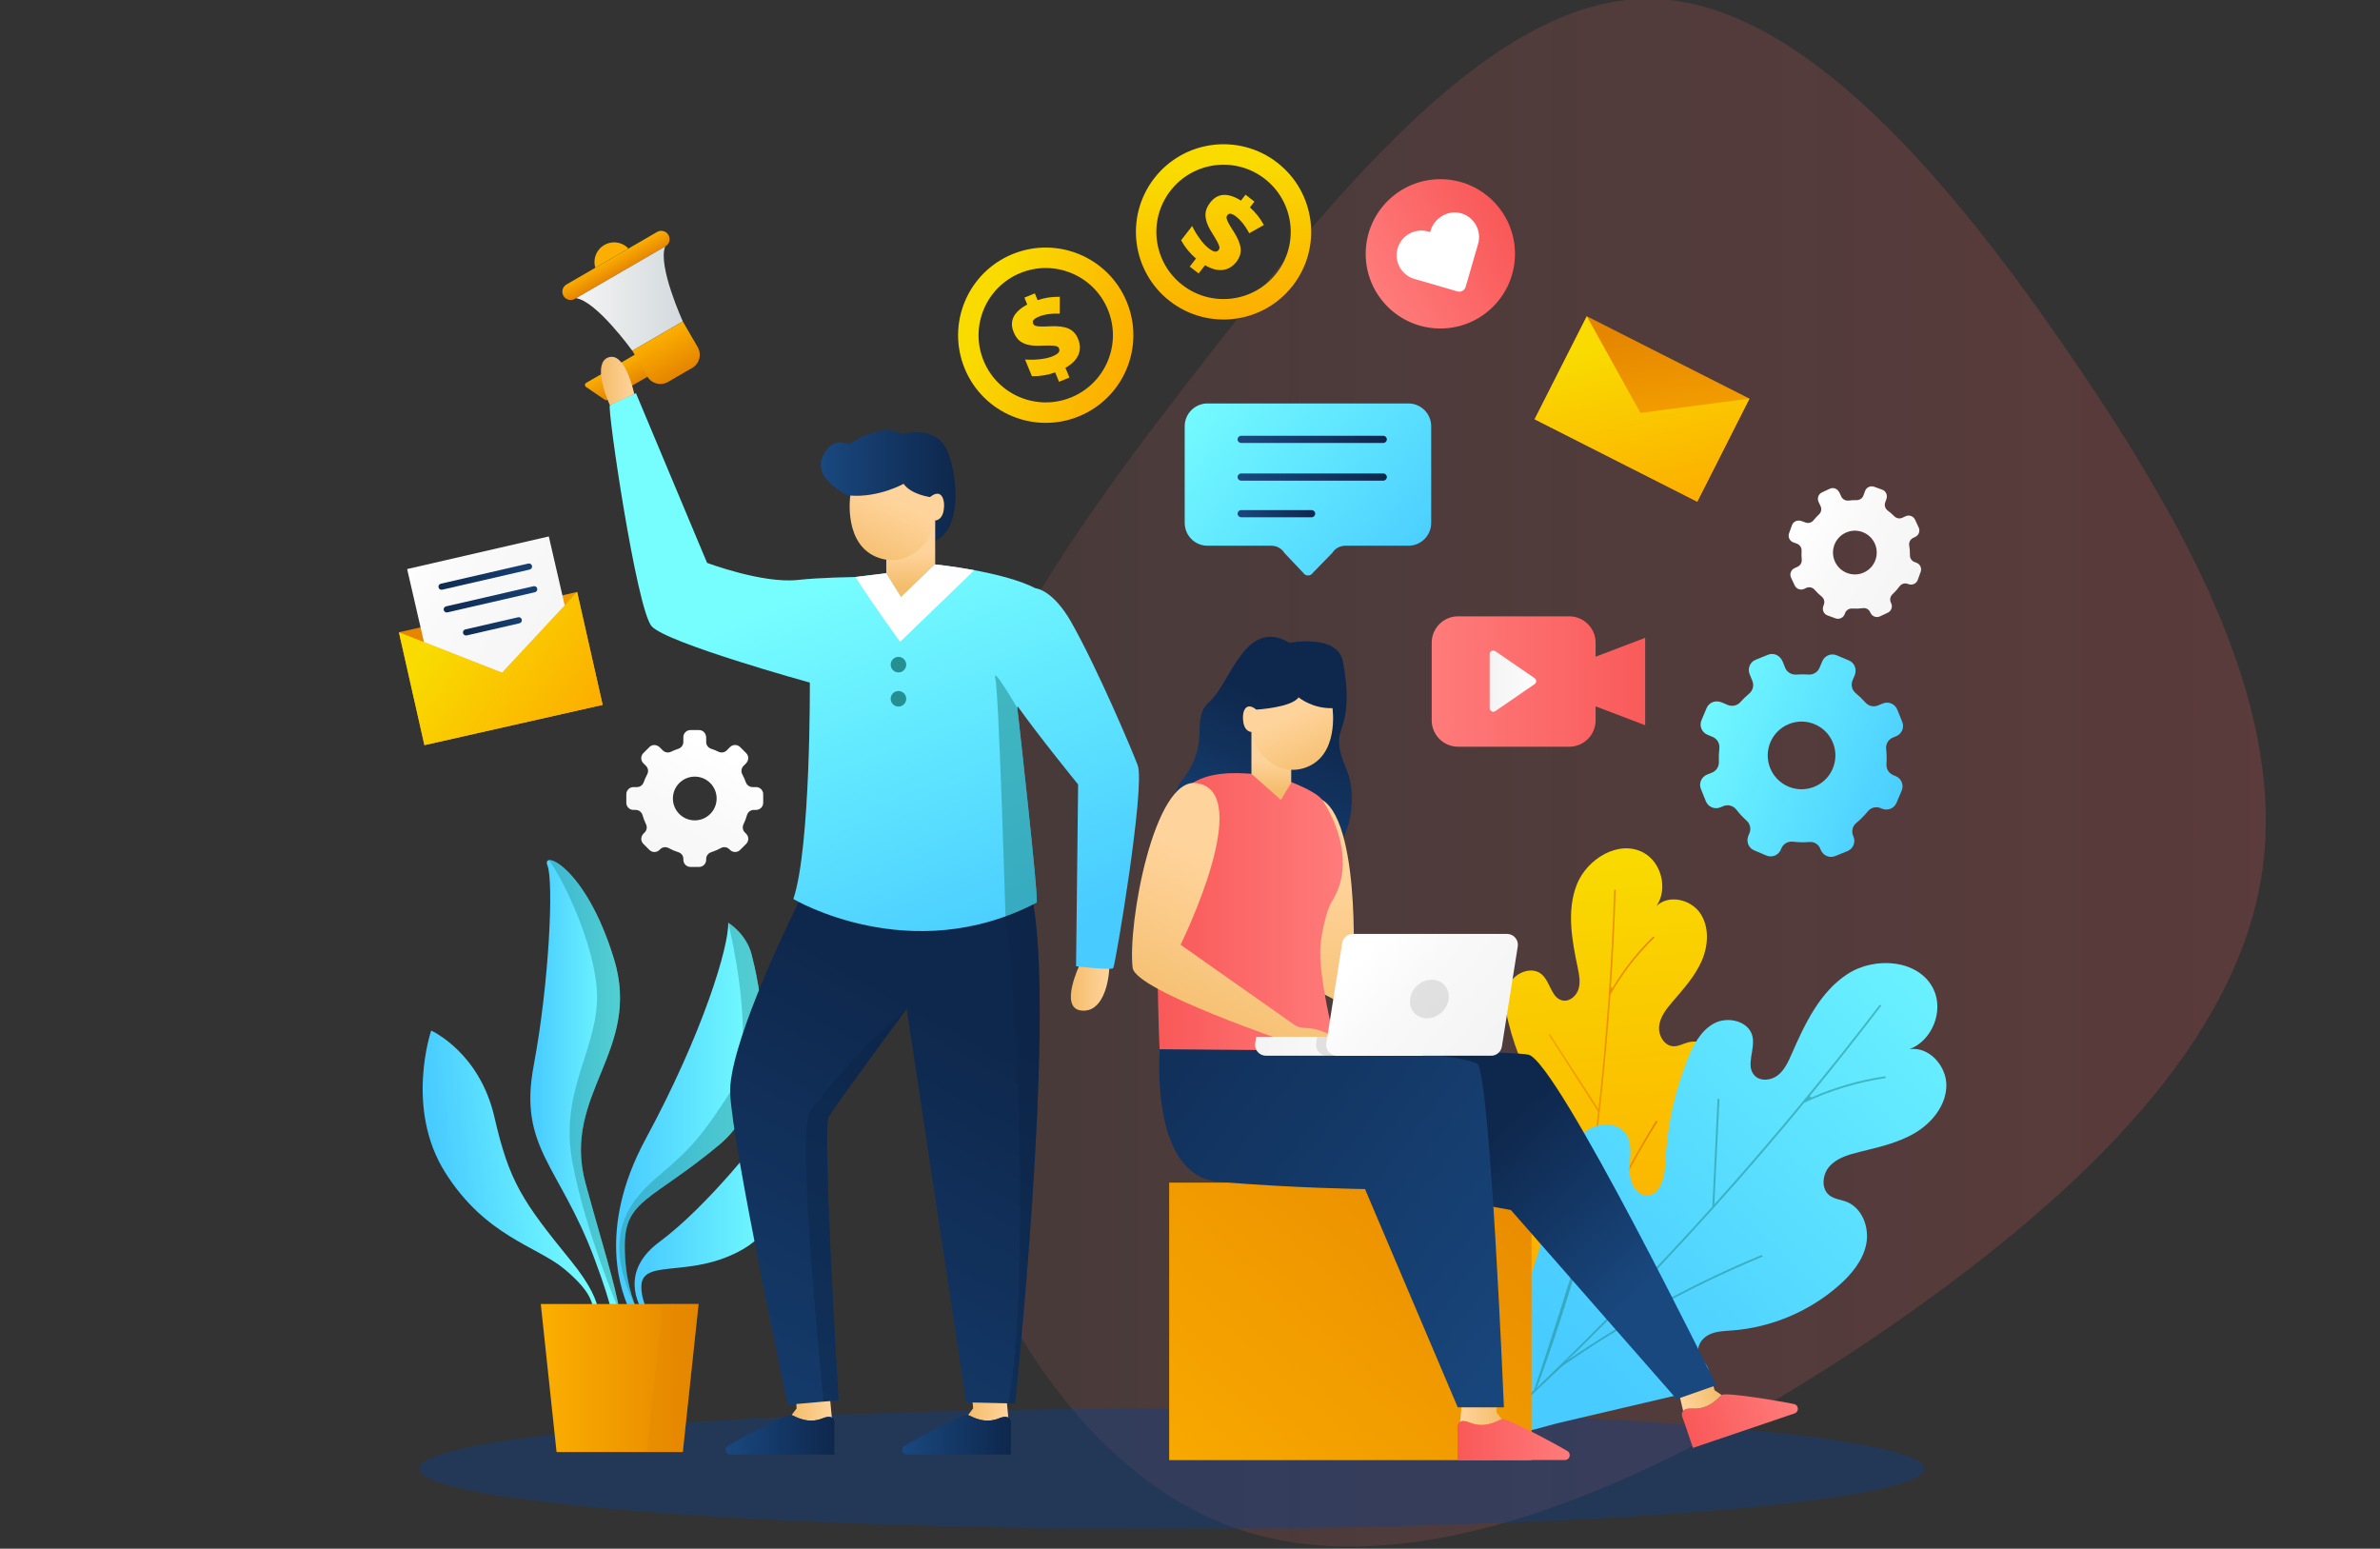<svg xmlns="http://www.w3.org/2000/svg" xmlns:xlink="http://www.w3.org/1999/xlink" id="Layer_1" x="0px" y="0px" width="1125px" height="732px" viewBox="0 0 1125 732" xml:space="preserve"><rect x="0" y="0" width="1125" height="732" fill="#333333" stroke="none"/><g transform="translate(300,300)" opacity="0.2">	<linearGradient id="SVGID_1_" gradientUnits="userSpaceOnUse" x1="134.422" y1="65.215" x2="771.019" y2="65.215">		<stop offset="0" style="stop-color:#FF7B7B;stop-opacity:0.5"></stop>		<stop offset="1" style="stop-color:#F95858"></stop>	</linearGradient>	<path fill="url(#SVGID_1_)" d="M680.029-130.072c57.651,84.527,101.354,168.031,88.838,244.97  c-12.722,76.938-81.453,147.311-177.062,213.171c-95.608,65.653-218.094,126.59-309.188,93.762  c-90.889-33.032-150.389-159.826-148.133-267.336c2.052-107.302,65.86-195.318,133.565-282.311  c67.705-86.992,139.31-172.752,210.913-172.752C550.568-300.569,622.171-214.809,680.029-130.072z"></path></g><g>	<ellipse opacity="0.35" fill="#074399" cx="553.949" cy="694.197" rx="355.727" ry="28.479"></ellipse>	<g>		<g>			<g>				<linearGradient id="SVGID_2_" gradientUnits="userSpaceOnUse" x1="762.613" y1="602.839" x2="746.044" y2="400.899">					<stop offset="0" style="stop-color:#FCAF00"></stop>					<stop offset="1" style="stop-color:#F9DB00"></stop>				</linearGradient>				<path fill="url(#SVGID_2_)" d="M699.067,549.888c-2.073-6.045-4.169-12.502-2.645-18.707c1.524-6.206,8.267-11.558,14.191-9.167     c4.371,1.764,6.39,6.645,9.039,10.541c2.646,3.896,7.98,7.271,11.803,4.518c4.52-3.253,1.495-10.283-1.548-14.946     c-7.716-11.827-13.434-24.956-16.839-38.664c-1.5-6.032-2.489-12.687,0.297-18.244c2.787-5.558,10.811-8.736,15.468-4.618     c4.039,3.574,4.492,11.207,9.777,12.288c3.362,0.688,6.613-2.211,7.578-5.505c0.964-3.295,0.256-6.816-0.45-10.178     c-2.719-12.932-5.239-26.753-0.416-39.056c4.821-12.306,20.014-21.457,31.597-15.095c8.504,4.67,11.533,17.086,6.135,25.149     c5.657-5.509,16.049-3.172,20.537,3.321c4.487,6.491,3.958,15.416,0.797,22.649s-8.572,13.194-13.707,19.19     c-2.887,3.376-5.83,7.059-6.399,11.465c-0.569,4.405,2.326,9.551,6.767,9.701c2.423,0.085,4.633-1.268,6.98-1.872     c6.574-1.689,13.544,3,16.328,9.189c2.787,6.191,2.223,13.379,0.677,19.989c-3.581,15.318-12.271,29.401-24.354,39.474     c-2.458,2.045-5.127,4.027-6.595,6.869c-1.468,2.839-1.254,6.869,1.409,8.642c1.788,1.19,4.198,1.09,6.009,2.247     c4.8,3.065,1.354,10.46-2.402,14.739l0,0c-10.941,12.464-21.88,24.925-32.818,37.389c-7.923,9.024-18.864,27.114-26.169,9.246     C718.102,611.062,709.496,579.879,699.067,549.888z"></path>			</g>			<linearGradient id="SVGID_3_" gradientUnits="userSpaceOnUse" x1="713.327" y1="539.994" x2="783.42" y2="539.994">				<stop offset="0" style="stop-color:#FCAF00"></stop>				<stop offset="1" style="stop-color:#E58500"></stop>			</linearGradient>			<path fill="url(#SVGID_3_)" d="M733.436,659.313c1.877-8.606,3.648-17.132,5.27-25.343c0.322-1.628,0.631-3.258,0.941-4.89    l0.416-2.181c0,0-16.358-53.994-26.705-79.997c-0.071-0.181-0.016-0.313,0.165-0.396c0.116-0.056,0.255-0.062,0.361-0.019    c0.091,0.036,0.154,0.108,0.198,0.213c9.914,24.92,18.6,50.756,25.807,76.791l0.59,2.342l0.248-2.375    c6.089-32.246,11.034-65.166,14.693-97.839l0.021-0.181l-0.115-0.141l-23.142-35.947c-0.062-0.098-0.08-0.189-0.052-0.278    c0.031-0.11,0.128-0.211,0.246-0.268c0.124-0.056,0.297-0.08,0.426,0.123l22.76,35.364l0.13-1.201    c3.733-33.916,6.182-68.284,7.276-102.149c0.007-0.213,0.138-0.317,0.244-0.365c0.14-0.066,0.315-0.064,0.415,0.001    c0.026,0.018,0.095,0.063,0.089,0.228c-0.491,15.245-1.253,30.675-2.264,45.859l0.796,0.247    c5.275-8.847,11.668-16.938,19.007-24.047c0.038-0.038,0.079-0.066,0.119-0.084c0.191-0.089,0.421,0.022,0.529,0.179    c0.113,0.168,0.037,0.28-0.049,0.361c-8.153,7.902-15.085,16.911-20.597,26.78l-0.048,0.084l-0.007,0.097    c-0.237,3.429-0.487,6.86-0.749,10.289c-3.185,41.185-8.42,82.88-15.552,123.935l-1.27,5.637l2.094-5.413    c9.83-26.026,22.255-51.175,36.927-74.744c0.048-0.075,0.103-0.127,0.172-0.159c0.187-0.086,0.419-0.005,0.529,0.121    c0.083,0.093,0.083,0.185,0.005,0.311c-16.101,25.866-29.461,53.53-39.701,82.221c-0.019,0.055-6.118,31.404-9.505,46.98    L733.436,659.313z"></path>		</g>		<g>			<g>				<linearGradient id="SVGID_4_" gradientUnits="userSpaceOnUse" x1="734.604" y1="651.276" x2="969.684" y2="399.627">					<stop offset="0.036" style="stop-color:#48CBFF"></stop>					<stop offset="1" style="stop-color:#76FEFF"></stop>				</linearGradient>				<path fill="url(#SVGID_4_)" d="M738.588,555.096c2.155-7.223,4.572-14.855,10.289-19.766c5.715-4.908,15.854-5.423,19.903,0.936     c2.983,4.687,1.575,10.753,1.443,16.308c-0.13,5.556,2.673,12.45,8.23,12.43c6.567-0.022,8.483-8.842,8.761-15.403     c0.705-16.641,4.22-33.156,10.348-48.645c2.697-6.817,6.31-13.881,12.793-17.302c6.485-3.423,16.366-0.972,18.009,6.172     c1.425,6.199-3.372,13.833,0.958,18.493c2.755,2.965,7.862,2.412,11.046-0.087c3.185-2.498,4.918-6.366,6.543-10.074     c6.259-14.274,13.316-29.262,26.378-37.763c13.063-8.504,33.913-6.867,40.669,7.179c4.956,10.312-0.647,24.3-11.355,28.337     c9.202-1.405,17.573,7.958,17.427,17.267c-0.144,9.306-6.769,17.506-14.761,22.279s-17.273,6.784-26.31,9.021     c-5.085,1.257-10.433,2.775-14.002,6.611c-3.566,3.836-4.313,10.761-0.157,13.949c2.265,1.74,5.316,1.959,7.982,2.99     c7.469,2.885,10.941,12.162,9.367,20.013c-1.569,7.849-7.037,14.356-13.053,19.643c-13.939,12.244-31.929,19.8-50.432,21.178     c-3.761,0.281-7.681,0.351-11.037,2.071c-3.355,1.72-5.911,5.733-4.572,9.258c0.901,2.369,3.28,3.926,4.228,6.275     c2.503,6.232-5.875,10.967-12.413,12.498l0,0c-19.043,4.458-38.083,8.918-57.123,13.375     c-13.788,3.23-36.688,13.086-31.449-9.064C714.916,626.842,728.035,591.021,738.588,555.096z"></path>			</g>			<path opacity="0.56" fill="#268F91" d="M696.551,683.654c7.701-6.973,15.245-13.938,22.428-20.705    c1.427-1.341,2.841-2.692,4.257-4.046l1.895-1.809c0,0,21.319-63.024,29.219-95.068c0.054-0.222,0.199-0.311,0.429-0.268    c0.148,0.03,0.289,0.116,0.359,0.23c0.062,0.099,0.075,0.209,0.043,0.342c-7.568,30.709-16.948,61.454-27.882,91.378    l-1.038,2.649l1.865-2.109c27.951-26.767,55.262-54.966,81.177-83.81l0.142-0.156l-0.014-0.212l2.439-50.359    c0.009-0.138,0.052-0.237,0.14-0.303c0.106-0.086,0.268-0.118,0.42-0.088c0.155,0.029,0.339,0.126,0.325,0.409l-2.408,49.535    l0.954-1.063c26.831-29.983,52.74-61.283,77.009-93.027c0.153-0.201,0.35-0.213,0.485-0.186c0.181,0.035,0.348,0.156,0.395,0.289    c0.015,0.031,0.051,0.121-0.068,0.276c-10.925,14.292-22.233,28.575-33.611,42.451l0.594,0.784    c11.127-4.874,22.809-8.253,34.723-10.044c0.063-0.011,0.122-0.011,0.175,0.002c0.241,0.045,0.389,0.311,0.384,0.532    c-0.008,0.24-0.161,0.295-0.294,0.315c-13.242,1.991-26.071,5.884-38.125,11.577l-0.103,0.045l-0.073,0.09    c-2.579,3.127-5.169,6.249-7.772,9.358c-31.291,37.335-64.897,73.756-99.888,108.259l-5.082,4.539l5.72-3.758    c27.274-18.235,56.437-33.849,86.677-46.405c0.096-0.041,0.185-0.051,0.271-0.035c0.238,0.046,0.407,0.283,0.428,0.48    c0.014,0.145-0.048,0.233-0.21,0.3c-33.185,13.782-64.967,31.169-94.464,51.678c-0.055,0.039-27.399,25.941-41.328,38.563    L696.551,683.654z"></path>		</g>	</g>	<g>					<linearGradient id="SVGID_5_" gradientUnits="userSpaceOnUse" x1="763.914" y1="227.2" x2="722.165" y2="166.684" gradientTransform="matrix(0.892 0.452 -0.452 0.892 202.096 -319.662)">			<stop offset="0" style="stop-color:#FCAF00"></stop>			<stop offset="1" style="stop-color:#E58500"></stop>		</linearGradient>		<polygon fill="url(#SVGID_5_)" points="802.274,237.109 725.394,198.164 750.06,149.473 826.938,188.417   "></polygon>					<linearGradient id="SVGID_6_" gradientUnits="userSpaceOnUse" x1="774.754" y1="233.061" x2="721.897" y2="173.311" gradientTransform="matrix(0.892 0.452 -0.452 0.892 202.096 -319.662)">			<stop offset="0" style="stop-color:#FCAF00"></stop>			<stop offset="1" style="stop-color:#F9DB00"></stop>		</linearGradient>		<polygon fill="url(#SVGID_6_)" points="750.06,149.473 775.428,195.172 826.938,188.417 802.274,237.109 725.394,198.164   "></polygon>	</g>	<g>		<g>			<linearGradient id="SVGID_7_" gradientUnits="userSpaceOnUse" x1="250.682" y1="513.25" x2="293.385" y2="513.25">				<stop offset="0.036" style="stop-color:#48CBFF"></stop>				<stop offset="1" style="stop-color:#76FEFF"></stop>			</linearGradient>			<path fill="url(#SVGID_7_)" d="M289.107,619.979h3.724c-1.85-12.399-8.236-32.004-16.055-60.667    c-11.496-42.156,26.826-62.467,13.415-106.155c-13.415-43.689-34.491-51.735-31.426-44.07c3.066,7.663,0.767,55.95-6.515,94.658    c-7.281,38.706,12.265,47.137,28.742,91.21C285.344,606.592,287.813,614.54,289.107,619.979z"></path>			<linearGradient id="SVGID_8_" gradientUnits="userSpaceOnUse" x1="291.221" y1="528.063" x2="360.429" y2="528.063">				<stop offset="0.036" style="stop-color:#48CBFF"></stop>				<stop offset="1" style="stop-color:#76FEFF"></stop>			</linearGradient>			<path fill="url(#SVGID_8_)" d="M301.538,619.979c-2.199-4.567-6.229-15.106-6.229-31.063c0-21.913,12.703-21.278,44.465-47.641    c31.763-26.362,18.104-79.72,15.563-89.885c-2.542-10.163-11.117-15.244-11.117-15.244    c0.318,11.116-11.752,51.771-39.065,102.269c-23.443,43.341-11.101,73.793-7.128,81.563H301.538z"></path>							<linearGradient id="SVGID_9_" gradientUnits="userSpaceOnUse" x1="192.137" y1="513.611" x2="262.282" y2="513.611" gradientTransform="matrix(0.992 -0.124 0.124 0.992 -49.688 72.523)">				<stop offset="0.036" style="stop-color:#48CBFF"></stop>				<stop offset="1" style="stop-color:#76FEFF"></stop>			</linearGradient>			<path fill="url(#SVGID_9_)" d="M280.413,619.979h2.514c-0.601-4.794-3.604-12.42-13.03-24.01    c-23.162-28.479-29.14-37.361-36.211-68.04c-7.071-30.676-29.865-40.81-29.865-40.81s-12.535,36.661,6.589,67.015    c19.123,30.354,43.354,34.82,56.438,45.755C278.232,609.403,280.326,615.201,280.413,619.979z"></path>			<linearGradient id="SVGID_10_" gradientUnits="userSpaceOnUse" x1="299.959" y1="575.951" x2="368.586" y2="575.951">				<stop offset="0.036" style="stop-color:#48CBFF"></stop>				<stop offset="1" style="stop-color:#76FEFF"></stop>			</linearGradient>			<path fill="url(#SVGID_10_)" d="M362.942,531.922c-1.184,3.551-28.406,38.169-51.188,55.036    c-17.092,12.653-11.661,26.762-7.882,33.021h2.478c-3.07-5.615-3.568-11.22-2.979-13.888    c2.348-10.613,24.328-2.174,47.737-15.583C381.583,573.053,362.942,531.922,362.942,531.922z"></path>		</g>		<path opacity="0.41" fill="#208B8E" d="M290.19,453.157c-10.77-35.076-26.47-47.168-30.658-46.607   c7.681,10.673,23.77,44.763,22.639,67.167c-1.248,24.731-17.736,43.219-11.49,76.191c6.246,32.977,22.149,70.071,22.149,70.071   c-1.85-12.399-8.236-32.004-16.055-60.667C265.28,517.156,303.602,496.846,290.19,453.157z"></path>		<path opacity="0.41" fill="#208B8E" d="M345.434,515.811c-13.487,20.982-18.546,26.854-34.535,40.343   c-15.989,13.49-24.981,29.479-11.741,58.955c0.37,0.824,0.78,1.561,1.218,2.24c-2.215-5.426-5.068-14.999-5.068-28.432   c0-21.913,12.703-21.278,44.465-47.641c31.763-26.362,18.104-79.72,15.563-89.885c-2.542-10.163-11.117-15.244-11.117-15.244   S358.924,494.826,345.434,515.811z"></path>		<linearGradient id="SVGID_11_" gradientUnits="userSpaceOnUse" x1="255.624" y1="651.331" x2="330.205" y2="651.331">			<stop offset="0" style="stop-color:#FCAF00"></stop>			<stop offset="1" style="stop-color:#E58500"></stop>		</linearGradient>		<polygon fill="url(#SVGID_11_)" points="255.624,616.358 263.077,686.304 322.75,686.304 330.205,616.358   "></polygon>		<polygon opacity="0.33" fill="#E58500" points="313.217,616.358 305.763,686.304 322.75,686.304 330.205,616.358   "></polygon>	</g>	<g>					<linearGradient id="SVGID_12_" gradientUnits="userSpaceOnUse" x1="745.858" y1="210.567" x2="816.427" y2="210.567" gradientTransform="matrix(0.876 -0.482 0.482 0.876 -105 312.272)">			<stop offset="0" style="stop-color:#FF7B7B"></stop>			<stop offset="1" style="stop-color:#F95858"></stop>		</linearGradient>		<circle fill="url(#SVGID_12_)" cx="680.836" cy="119.983" r="35.284"></circle>		<path fill="#FFFFFF" d="M690.92,100.899c-6.243-1.934-12.953,2.005-14.771,8.282l-0.151,0.522l-0.901-0.27   c-3.102-0.899-6.256-0.452-8.876,0.991c-2.622,1.443-4.687,3.869-5.585,6.971c-1.794,6.188,1.774,12.669,7.962,14.462l0.903,0.252   l19.399,5.632c1.664,0.483,3.406-0.475,3.888-2.14l5.627-19.409l0.26-0.894c0.898-3.103,0.45-6.257-0.991-8.878   C696.271,103.859,693.922,101.829,690.92,100.899z"></path>	</g>	<g>		<linearGradient id="SVGID_13_" gradientUnits="userSpaceOnUse" x1="679.553" y1="276.04" x2="563.565" y2="178.175">			<stop offset="0.036" style="stop-color:#48CBFF"></stop>			<stop offset="1" style="stop-color:#76FEFF"></stop>		</linearGradient>		<path fill="url(#SVGID_13_)" d="M665.73,190.696h-94.954c-5.952,0-10.781,4.827-10.781,10.781v45.687   c0,5.953,4.829,10.779,10.781,10.779h30.203c2.521,0,4.864,1.309,6.187,3.458l8.828,9.325c1.044,1.698,3.504,1.717,4.576,0.035   l9.208-9.452c1.335-2.096,3.646-3.365,6.129-3.365h29.823c5.955,0,10.781-4.827,10.781-10.779v-45.687   C676.512,195.522,671.686,190.696,665.73,190.696z"></path>		<linearGradient id="SVGID_14_" gradientUnits="userSpaceOnUse" x1="584.988" y1="207.674" x2="655.549" y2="207.674">			<stop offset="0" style="stop-color:#19487F"></stop>			<stop offset="1" style="stop-color:#0E274C"></stop>		</linearGradient>		<path fill="url(#SVGID_14_)" d="M586.687,209.373c-0.937,0-1.698-0.762-1.698-1.698c0-0.938,0.762-1.7,1.698-1.7h67.163   c0.938,0,1.699,0.762,1.699,1.7c0,0.936-0.761,1.698-1.699,1.698H586.687z"></path>		<linearGradient id="SVGID_15_" gradientUnits="userSpaceOnUse" x1="584.988" y1="225.484" x2="655.549" y2="225.484">			<stop offset="0" style="stop-color:#19487F"></stop>			<stop offset="1" style="stop-color:#0E274C"></stop>		</linearGradient>		<path fill="url(#SVGID_15_)" d="M586.687,227.183c-0.937,0-1.698-0.762-1.698-1.699c0-0.937,0.762-1.698,1.698-1.698h67.163   c0.938,0,1.699,0.761,1.699,1.698c0,0.937-0.761,1.699-1.699,1.699H586.687z"></path>		<linearGradient id="SVGID_16_" gradientUnits="userSpaceOnUse" x1="584.988" y1="242.796" x2="621.674" y2="242.796">			<stop offset="0" style="stop-color:#19487F"></stop>			<stop offset="1" style="stop-color:#0E274C"></stop>		</linearGradient>		<path fill="url(#SVGID_16_)" d="M586.687,244.495c-0.937,0-1.698-0.762-1.698-1.7c0-0.936,0.762-1.698,1.698-1.698h33.29   c0.934,0,1.697,0.762,1.697,1.698c0,0.938-0.764,1.7-1.697,1.7H586.687z"></path>	</g>	<g>		<linearGradient id="SVGID_17_" gradientUnits="userSpaceOnUse" x1="676.758" y1="322.131" x2="783.869" y2="322.131">			<stop offset="0" style="stop-color:#FF7B7B"></stop>			<stop offset="1" style="stop-color:#F95858"></stop>		</linearGradient>		<path fill="url(#SVGID_17_)" d="M754.229,310.395v-6.641c0-6.84-5.597-12.436-12.437-12.436h-52.6   c-6.84,0-12.436,5.596-12.436,12.436v36.754c0,6.839,5.596,12.436,12.436,12.436h52.6c6.84,0,12.437-5.596,12.437-12.436v-6.642   l23.425,8.919v-41.309L754.229,310.395z"></path>		<linearGradient id="SVGID_18_" gradientUnits="userSpaceOnUse" x1="704.149" y1="321.948" x2="727.486" y2="321.948">			<stop offset="0" style="stop-color:#F4F4F4"></stop>			<stop offset="0.627" style="stop-color:#F9F9F9"></stop>			<stop offset="1" style="stop-color:#FFFFFF"></stop>		</linearGradient>		<path fill="url(#SVGID_18_)" d="M725.392,323.356l-18.565,12.753c-1.133,0.78-2.677-0.033-2.677-1.409v-25.504   c0-1.376,1.544-2.188,2.677-1.41l18.565,12.753C726.379,321.218,726.379,322.678,725.392,323.356z"></path>	</g>	<g>					<linearGradient id="SVGID_19_" gradientUnits="userSpaceOnUse" x1="895.648" y1="416.467" x2="804.834" y2="325.652" gradientTransform="matrix(0.927 -0.375 0.375 0.927 -76.609 331.658)">			<stop offset="0.036" style="stop-color:#48CBFF"></stop>			<stop offset="1" style="stop-color:#76FEFF"></stop>		</linearGradient>		<path fill="url(#SVGID_19_)" d="M890.021,332.496l-2.388,0.966c-2.054,0.831-4.393,0.253-5.86-1.407   c-1.403-1.587-2.922-3.052-4.538-4.379c-1.804-1.481-2.463-3.938-1.551-6.088l0.94-2.22c1.269-2.992,0.032-6.051-2.618-7.174   l-5.78-2.45c-2.649-1.124-5.709,0.114-6.833,2.765l-1.347,3.179c-0.878,2.072-2.983,3.309-5.226,3.148   c-1.894-0.135-3.805-0.137-5.723,0.004c-2.282,0.17-4.419-1.098-5.276-3.219l-1.151-2.849c-1.251-3.089-4.289-4.375-6.957-3.295   l-5.819,2.354c-2.668,1.08-3.955,4.118-2.876,6.786l1.321,3.262c0.857,2.121,0.205,4.524-1.553,5.988   c-1.477,1.23-2.848,2.562-4.115,3.974c-1.499,1.677-3.867,2.254-5.938,1.375l-2.778-1.176c-3.058-1.297-6.114-0.058-7.239,2.592   l-2.448,5.78c-1.124,2.65,0.114,5.709,2.764,6.833l2.559,1.084c2.15,0.912,3.391,3.135,3.122,5.455   c-0.237,2.078-0.311,4.183-0.214,6.3c0.1,2.215-1.18,4.257-3.235,5.089l-2.387,0.965c-2.668,1.079-3.955,4.118-2.876,6.787   l2.354,5.819c1.082,2.667,4.12,3.954,6.788,2.875l1.529-0.619c2.173-0.879,4.645-0.176,6.081,1.678   c1.468,1.902,3.095,3.644,4.853,5.222c1.658,1.488,2.204,3.847,1.332,5.898l-0.47,1.113c-1.198,2.827,0.038,5.889,2.688,7.01   l5.781,2.451c2.65,1.123,5.709-0.116,6.834-2.766l0.275-0.655c0.907-2.139,3.114-3.396,5.421-3.121   c2.6,0.31,5.242,0.361,7.896,0.141c2.172-0.178,4.201,1.075,5.019,3.097l0.24,0.594c1.121,2.769,4.159,4.056,6.826,2.977   l5.821-2.355c2.668-1.079,3.955-4.115,2.876-6.786l-0.227-0.556c-0.849-2.1-0.234-4.501,1.514-5.946   c2.024-1.673,3.858-3.529,5.488-5.534c1.446-1.78,3.879-2.405,5.994-1.51l0.597,0.253c2.752,1.166,5.811-0.072,6.936-2.72   l2.448-5.782c1.124-2.65-0.114-5.708-2.764-6.831l-1.289-0.547c-2.051-0.869-3.304-2.945-3.146-5.168   c0.167-2.355,0.124-4.74-0.145-7.127c-0.257-2.331,1.029-4.553,3.205-5.434l1.529-0.618c2.668-1.08,3.955-4.118,2.876-6.788   l-2.354-5.819C895.728,332.703,892.689,331.415,890.021,332.496z M857.583,371.885c-8.191,3.315-17.517-0.638-20.828-8.827   c-3.315-8.189,0.638-17.514,8.826-20.828c8.19-3.313,17.515,0.639,20.828,8.828C869.724,359.248,865.771,368.572,857.583,371.885z   "></path>					<linearGradient id="SVGID_20_" gradientUnits="userSpaceOnUse" x1="920.861" y1="319.988" x2="880.922" y2="261.2" gradientTransform="matrix(0.906 -0.424 0.424 0.906 -58.178 382.157)">			<stop offset="0" style="stop-color:#F4F4F4"></stop>			<stop offset="0.627" style="stop-color:#F9F9F9"></stop>			<stop offset="1" style="stop-color:#FFFFFF"></stop>		</linearGradient>		<path fill="url(#SVGID_20_)" d="M900.743,244.007l-1.509,0.705c-1.297,0.607-2.826,0.314-3.83-0.707   c-0.96-0.977-1.988-1.869-3.076-2.67c-1.217-0.894-1.727-2.458-1.209-3.876l0.529-1.464c0.715-1.975-0.187-3.907-1.936-4.541   l-3.813-1.383c-1.749-0.634-3.681,0.269-4.316,2.018l-0.762,2.098c-0.493,1.366-1.81,2.237-3.264,2.209   c-1.226-0.022-2.459,0.042-3.691,0.199c-1.466,0.188-2.888-0.556-3.514-1.896l-0.842-1.798c-0.914-1.952-2.916-2.678-4.602-1.89   l-3.676,1.72c-1.686,0.788-2.412,2.792-1.623,4.477l0.962,2.06c0.627,1.339,0.287,2.912-0.795,3.917   c-0.91,0.845-1.751,1.75-2.52,2.706c-0.91,1.132-2.418,1.586-3.786,1.09l-1.834-0.664c-2.016-0.733-3.947,0.171-4.581,1.92   l-1.382,3.814c-0.636,1.748,0.268,3.679,2.016,4.314l1.689,0.612c1.418,0.514,2.295,1.908,2.201,3.413   c-0.082,1.349-0.057,2.711,0.078,4.074c0.14,1.425-0.615,2.786-1.913,3.394l-1.506,0.705c-1.688,0.788-2.415,2.792-1.626,4.477   l1.719,3.675c0.789,1.686,2.794,2.413,4.479,1.625l0.965-0.452c1.374-0.643,2.992-0.274,3.982,0.875   c1.012,1.176,2.121,2.246,3.311,3.204c1.122,0.903,1.554,2.406,1.063,3.759l-0.266,0.735c-0.677,1.867,0.227,3.799,1.976,4.433   l3.813,1.383c1.748,0.633,3.68-0.27,4.313-2.019l0.157-0.433c0.513-1.411,1.894-2.296,3.391-2.199   c1.687,0.11,3.395,0.053,5.1-0.179c1.397-0.189,2.748,0.55,3.348,1.826l0.173,0.375c0.818,1.747,2.823,2.475,4.509,1.688   l3.675-1.719c1.686-0.789,2.409-2.793,1.624-4.479l-0.165-0.351c-0.62-1.327-0.307-2.897,0.772-3.889   c1.248-1.148,2.371-2.41,3.351-3.76c0.874-1.2,2.423-1.685,3.818-1.179l0.394,0.143c1.815,0.657,3.749-0.246,4.382-1.995   l1.383-3.813c0.637-1.749-0.27-3.681-2.018-4.315l-0.848-0.308c-1.356-0.491-2.234-1.788-2.209-3.228   c0.027-1.526-0.083-3.063-0.336-4.595c-0.247-1.495,0.508-2.974,1.881-3.615l0.965-0.453c1.685-0.788,2.411-2.792,1.623-4.477   l-1.717-3.675C904.432,243.947,902.427,243.22,900.743,244.007z M881.156,270.537c-5.172,2.418-11.323,0.188-13.741-4.983   c-2.422-5.171-0.189-11.325,4.983-13.744c5.17-2.418,11.322-0.186,13.74,4.985C888.559,261.966,886.327,268.119,881.156,270.537z"></path>	</g>	<g>					<linearGradient id="SVGID_21_" gradientUnits="userSpaceOnUse" x1="578.99" y1="128.364" x2="529.03" y2="78.404" gradientTransform="matrix(0.925 -0.38 0.38 0.925 -53.025 275.386)">			<stop offset="0" style="stop-color:#FCAF00"></stop>			<stop offset="1" style="stop-color:#F9DB00"></stop>		</linearGradient>		<path fill="url(#SVGID_21_)" d="M478.556,120.132c-21.157,8.703-31.255,32.909-22.552,54.066   c8.703,21.157,32.91,31.253,54.065,22.551c21.157-8.702,31.254-32.909,22.55-54.066   C523.918,121.525,499.713,111.429,478.556,120.132z M506.39,187.805c-16.216,6.67-34.772-1.069-41.442-17.286   c-6.671-16.218,1.07-34.772,17.287-41.444c16.217-6.67,34.771,1.069,41.443,17.287   C530.348,162.579,522.609,181.134,506.39,187.805z"></path>					<linearGradient id="SVGID_22_" gradientUnits="userSpaceOnUse" x1="578.607" y1="128.744" x2="528.649" y2="78.786" gradientTransform="matrix(0.925 -0.38 0.38 0.925 -53.025 275.386)">			<stop offset="0" style="stop-color:#FCAF00"></stop>			<stop offset="1" style="stop-color:#F9DB00"></stop>		</linearGradient>		<path fill="url(#SVGID_22_)" d="M498.762,176.016c-3.536,1.27-7.198,1.869-10.991,1.798l-3.248-7.894   c2.224,0.179,4.542,0.137,6.956-0.123c2.415-0.26,4.435-0.726,6.07-1.398c1.347-0.554,2.266-1.123,2.76-1.706   c0.491-0.582,0.583-1.253,0.27-2.014c-0.215-0.523-0.625-0.875-1.228-1.053c-0.599-0.179-1.523-0.281-2.766-0.308   c-1.245-0.026-2.895,0.004-4.952,0.09c-2.32,0.083-4.288-0.084-5.907-0.503c-1.616-0.418-2.945-1.086-3.98-2.003   c-1.036-0.918-1.904-2.233-2.608-3.944c-1.077-2.616-1.077-5.006-0.002-7.171c1.072-2.166,3.219-4.113,6.435-5.844l-1.339-3.258   l4.921-2.024l1.321,3.209c3.225-1.124,6.721-1.653,10.491-1.591l-0.041,7.939c-3.926-0.127-7.222,0.357-9.883,1.452   c-1.27,0.522-2.096,1.043-2.485,1.564c-0.386,0.521-0.458,1.083-0.21,1.685c0.214,0.522,0.578,0.879,1.093,1.065   c0.512,0.189,1.314,0.303,2.404,0.345c1.093,0.041,2.569,0.003,4.431-0.113c3.795-0.188,6.723,0.168,8.781,1.072   c2.059,0.905,3.575,2.538,4.546,4.898c1.096,2.664,1.142,5.175,0.138,7.534c-1.004,2.358-3.043,4.401-6.11,6.126l1.886,4.59   l-4.922,2.024L498.762,176.016z"></path>	</g>	<g>					<linearGradient id="SVGID_23_" gradientUnits="userSpaceOnUse" x1="548.064" y1="279.325" x2="498.103" y2="229.364" gradientTransform="matrix(0.79 0.613 -0.613 0.79 321.649 -407.367)">			<stop offset="0" style="stop-color:#FCAF00"></stop>			<stop offset="1" style="stop-color:#F9DB00"></stop>		</linearGradient>		<path fill="url(#SVGID_23_)" d="M603.754,76.879c-18.071-14.026-44.093-10.745-58.117,7.327   c-14.027,18.073-10.746,44.094,7.327,58.12c18.073,14.026,44.093,10.745,58.12-7.327   C625.107,116.926,621.827,90.906,603.754,76.879z M558.892,134.688c-13.854-10.751-16.368-30.698-5.617-44.553   c10.751-13.853,30.698-16.368,44.552-5.616c13.854,10.752,16.368,30.697,5.617,44.552   C592.692,142.924,572.744,145.438,558.892,134.688z"></path>					<linearGradient id="SVGID_24_" gradientUnits="userSpaceOnUse" x1="547.682" y1="279.704" x2="497.723" y2="229.745" gradientTransform="matrix(0.79 0.613 -0.613 0.79 321.649 -407.367)">			<stop offset="0" style="stop-color:#FCAF00"></stop>			<stop offset="1" style="stop-color:#F9DB00"></stop>		</linearGradient>		<path fill="url(#SVGID_24_)" d="M565.324,122.206c-2.86-2.437-5.203-5.317-7.027-8.642l5.235-6.744   c0.947,2.018,2.14,4.009,3.566,5.973c1.423,1.965,2.834,3.487,4.23,4.569c1.149,0.893,2.102,1.408,2.852,1.546   c0.748,0.138,1.377-0.118,1.881-0.769c0.348-0.445,0.448-0.975,0.305-1.586c-0.146-0.61-0.515-1.461-1.111-2.554   c-0.595-1.091-1.443-2.508-2.541-4.25c-1.225-1.97-2.059-3.763-2.499-5.375c-0.442-1.611-0.525-3.094-0.243-4.449   c0.281-1.354,0.99-2.763,2.124-4.226c1.734-2.234,3.809-3.424,6.219-3.568c2.415-0.146,5.17,0.748,8.271,2.677l2.161-2.782   l4.203,3.262l-2.128,2.742c2.581,2.241,4.78,5.01,6.6,8.311l-6.908,3.912c-1.842-3.469-3.9-6.086-6.175-7.851   c-1.084-0.841-1.95-1.3-2.593-1.376c-0.645-0.078-1.168,0.139-1.567,0.655c-0.346,0.446-0.473,0.938-0.381,1.477   c0.093,0.539,0.392,1.292,0.898,2.26s1.274,2.23,2.302,3.787c2.05,3.198,3.197,5.916,3.435,8.15   c0.24,2.237-0.423,4.363-1.988,6.38c-1.765,2.275-3.921,3.564-6.465,3.867c-2.547,0.302-5.333-0.449-8.355-2.254l-3.043,3.919   l-4.204-3.263L565.324,122.206z"></path>	</g>	<g>		<linearGradient id="SVGID_25_" gradientUnits="userSpaceOnUse" x1="536.524" y1="738.466" x2="738.466" y2="512.447">			<stop offset="0" style="stop-color:#FCAF00"></stop>			<stop offset="1" style="stop-color:#E58500"></stop>		</linearGradient>		<rect x="552.657" y="558.973" fill="url(#SVGID_25_)" width="171.277" height="131.174"></rect>		<g>			<g>									<linearGradient id="SVGID_26_" gradientUnits="userSpaceOnUse" x1="656.023" y1="746.498" x2="709.146" y2="746.498" gradientTransform="matrix(-0.947 0.321 0.321 0.947 1228.687 -259.626)">					<stop offset="0" style="stop-color:#FF7B7B"></stop>					<stop offset="1" style="stop-color:#F95858"></stop>				</linearGradient>				<path fill="url(#SVGID_26_)" d="M800.241,684.363l-4.514-13.306c0,0-3.303-5.779,4.335-5.303     c7.635,0.476,11.969-4.829,13.741-6.388c1.77-1.56,29.861,3.28,34.229,4.291c0.032,0.007,0.064,0.017,0.097,0.022     c2.208,0.523,2.307,3.649,0.157,4.378L800.241,684.363z"></path>									<linearGradient id="SVGID_27_" gradientUnits="userSpaceOnUse" x1="688.19" y1="733.614" x2="707.831" y2="733.614" gradientTransform="matrix(-0.947 0.321 0.321 0.947 1228.687 -259.626)">					<stop offset="0.018" style="stop-color:#F4BD6C"></stop>					<stop offset="1" style="stop-color:#FFD49C"></stop>				</linearGradient>				<path fill="url(#SVGID_27_)" d="M795.604,666.875c0.652-0.758,1.969-1.269,4.471-1.114c7.623,0.478,11.949-4.832,13.724-6.392     l-3.372-2.295l-1.43-5.839L793.259,657C794.014,660.376,794.964,664.366,795.604,666.875z"></path>			</g>							<linearGradient id="SVGID_28_" gradientUnits="userSpaceOnUse" x1="727.129" y1="667.531" x2="746.77" y2="667.531" gradientTransform="matrix(-1 0 0 1 1436.959 0)">				<stop offset="0.018" style="stop-color:#F4BD6C"></stop>				<stop offset="1" style="stop-color:#FFD49C"></stop>			</linearGradient>			<path fill="url(#SVGID_28_)" d="M690.188,672.039c0.86-0.505,2.272-0.567,4.593,0.384c7.064,2.903,12.868-0.736,15.049-1.642    l-2.458-3.258l0.523-5.988l-16.756,0.399C690.771,665.375,690.388,669.46,690.188,672.039z"></path>							<linearGradient id="SVGID_29_" gradientUnits="userSpaceOnUse" x1="694.958" y1="680.415" x2="748.087" y2="680.415" gradientTransform="matrix(-1 0 0 1 1436.959 0)">				<stop offset="0" style="stop-color:#FF7B7B"></stop>				<stop offset="1" style="stop-color:#F95858"></stop>			</linearGradient>			<path fill="url(#SVGID_29_)" d="M688.961,690.094v-14.051c0,0-1.271-6.535,5.809-3.629c7.077,2.903,12.888-0.728,15.065-1.635    s27.225,12.705,31.037,15.064c0.027,0.02,0.055,0.035,0.082,0.053c1.925,1.205,1.013,4.197-1.258,4.197H688.961z"></path>			<linearGradient id="SVGID_30_" gradientUnits="userSpaceOnUse" x1="574.932" y1="424.157" x2="615.521" y2="336.074">				<stop offset="0" style="stop-color:#19487F"></stop>				<stop offset="1" style="stop-color:#0E274C"></stop>			</linearGradient>			<path fill="url(#SVGID_30_)" d="M593.264,407.816c-12.524-0.769-24.414-6.399-32.26-16.195    c-5.391-6.727-8.426-14.956-2.185-22.941c14.271-18.257,3.148-28.33,13.011-37.142c9.864-8.814,16.788-40.08,37.772-27.699    c0,0,22.66-4.407,25.18,8.813c2.518,13.22,2.099,22.033,0.419,28.328c-1.679,6.296-4.616,9.023,1.26,22.662    c5.874,13.64,2.099,43.018-18.257,44.277C609.111,408.48,600.266,408.248,593.264,407.816z"></path>							<linearGradient id="SVGID_31_" gradientUnits="userSpaceOnUse" x1="616.422" y1="465.641" x2="655.219" y2="381.449" gradientTransform="matrix(0.948 -0.318 0.318 0.948 -86.728 259.236)">				<stop offset="0.018" style="stop-color:#F4BD6C"></stop>				<stop offset="1" style="stop-color:#FFD49C"></stop>			</linearGradient>			<path fill="url(#SVGID_31_)" d="M682.949,490.408c-0.453-0.01-0.898-0.074-1.338-0.186c-6.402-1.653-57.566-16.396-61.938-25.649    c-8.876-18.786-22.654-81.965-3.2-87.502c26.546-7.553,23.345,74.913,23.345,74.913l43.927,31.826c0,0,13.779,0.698,14.27,6.992    L682.949,490.408z"></path>			<linearGradient id="SVGID_32_" gradientUnits="userSpaceOnUse" x1="767.194" y1="619.898" x2="695.43" y2="545.196">				<stop offset="0" style="stop-color:#19487F"></stop>				<stop offset="1" style="stop-color:#0E274C"></stop>			</linearGradient>			<path fill="url(#SVGID_32_)" d="M722.536,498.517c-5.987-1.506-65.881-1.865-88.287-1.964v60.929l79.922,14.437l78.356,89.391    l18.732-6.561C811.26,654.748,736.272,501.973,722.536,498.517z"></path>			<linearGradient id="SVGID_33_" gradientUnits="userSpaceOnUse" x1="755.379" y1="630.949" x2="488.466" y2="427.827">				<stop offset="0" style="stop-color:#19487F"></stop>				<stop offset="1" style="stop-color:#0E274C"></stop>			</linearGradient>			<path fill="url(#SVGID_33_)" d="M572.166,495.927c26.26,0.28,58.697,0.665,58.697,0.665s54.809,0.087,67.36,6.174    c6.056,2.936,12.665,162.418,12.665,162.418h-21.825l-43.839-103.166c0,0-33.285-0.382-69.039-3.425    c-32.11-2.731-28.094-58.409-28.066-62.666H572.166z"></path>							<linearGradient id="SVGID_34_" gradientUnits="userSpaceOnUse" x1="802.23" y1="431.003" x2="889.951" y2="431.003" gradientTransform="matrix(-1 0 0 1 1436.959 0)">				<stop offset="0" style="stop-color:#FF7B7B"></stop>				<stop offset="1" style="stop-color:#F95858"></stop>			</linearGradient>			<path fill="url(#SVGID_34_)" d="M548.121,495.927c-0.701-14.146-2.935-93.06,2.008-106.983    c7.508-21.151,21.028-26.146,48.882-22.371c0.173,0.023,9.386,2.373,9.386,2.373s13.515,4.7,16.663,9.247    c4.894,7.065,16.38,29.402,4.378,48.127c-1.854,2.905-3.367,9.099-4.354,14.082c-0.848,4.283-1.209,8.659-0.959,13.019    c1.008,17.607,7.989,43.167,7.989,43.167L548.121,495.927z"></path>			<linearGradient id="SVGID_35_" gradientUnits="userSpaceOnUse" x1="565.416" y1="494.626" x2="600.75" y2="417.949">				<stop offset="0.018" style="stop-color:#F4BD6C"></stop>				<stop offset="1" style="stop-color:#FFD49C"></stop>			</linearGradient>			<path fill="url(#SVGID_35_)" d="M611.739,484.341l-53.687-37.813c0,0,35.813-72.393,7.484-76.38    c-20.03-2.818-32.597,66.658-30.148,87.293c1.287,10.851,75.05,35.672,75.05,35.672c0.419,0.14,0.857,0.21,1.296,0.21h21.055    c0,0-3.691-7.098-16.738-7.541C614.51,485.729,613.023,485.188,611.739,484.341z"></path>			<g>									<linearGradient id="SVGID_36_" gradientUnits="userSpaceOnUse" x1="836.02" y1="374.069" x2="836.02" y2="359.097" gradientTransform="matrix(-1 0 0 1 1436.959 0)">					<stop offset="0.018" style="stop-color:#F4BD6C"></stop>					<stop offset="1" style="stop-color:#FFD49C"></stop>				</linearGradient>				<polygon fill="url(#SVGID_36_)" points="591.535,345.645 591.535,365.765 605.459,378.079 610.342,369.937 610.342,357.653          "></polygon>									<linearGradient id="SVGID_37_" gradientUnits="userSpaceOnUse" x1="814.692" y1="367.707" x2="828.427" y2="337.903" gradientTransform="matrix(-1 0 0 1 1436.959 0)">					<stop offset="0.018" style="stop-color:#F4BD6C"></stop>					<stop offset="1" style="stop-color:#FFD49C"></stop>				</linearGradient>				<path fill="url(#SVGID_37_)" d="M629.849,334.727c0,0,3.407,22.69-13.043,28.183c-12.092,4.035-23.331-5.399-24.947-16.916     c0,0-3.302,0.314-4.141-4.558c-0.84-4.874,0.997-10.219,6.131-6.027c0,0,16.581-0.929,19.987-5.803     C613.836,329.604,620.202,334.99,629.849,334.727z"></path>			</g>			<g>				<g>					<linearGradient id="SVGID_38_" gradientUnits="userSpaceOnUse" x1="595.962" y1="494.521" x2="651.721" y2="494.521">						<stop offset="0" style="stop-color:#F4F4F4"></stop>						<stop offset="0.627" style="stop-color:#F9F9F9"></stop>						<stop offset="1" style="stop-color:#FFFFFF"></stop>					</linearGradient>					<path fill="url(#SVGID_38_)" d="M593.799,490.047h83.245l-0.733,4.622c-0.396,2.492-2.542,4.325-5.064,4.325h-72.861      c-3.153,0-5.558-2.819-5.064-5.933L593.799,490.047z"></path>					<linearGradient id="SVGID_39_" gradientUnits="userSpaceOnUse" x1="702.493" y1="496.433" x2="646.83" y2="448.277">						<stop offset="0" style="stop-color:#F4F4F4"></stop>						<stop offset="0.627" style="stop-color:#F9F9F9"></stop>						<stop offset="1" style="stop-color:#FFFFFF"></stop>					</linearGradient>					<path fill="url(#SVGID_39_)" d="M639.504,441.423h72.859c3.154,0,5.56,2.816,5.066,5.93l-7.511,47.316      c-0.395,2.492-2.542,4.325-5.063,4.325h-72.862c-3.151,0-5.558-2.819-5.063-5.933l7.508-47.315      C634.833,443.257,636.981,441.423,639.504,441.423z"></path>					<path opacity="0.1" d="M631.989,499.001h-4.782c-3.154,0-5.561-2.821-5.064-5.939l0.472-3.021h4.795l-0.483,3.021      C626.443,496.18,628.845,499.001,631.989,499.001z"></path>					<path opacity="0.1" d="M684.736,472.19c0.617-5.033-2.963-9.114-7.997-9.114c-5.032,0-9.614,4.081-10.233,9.114      c-0.618,5.034,2.962,9.115,7.996,9.115C679.539,481.306,684.12,477.225,684.736,472.19z"></path>				</g>			</g>		</g>	</g>	<g>		<linearGradient id="SVGID_40_" gradientUnits="userSpaceOnUse" x1="506.188" y1="465.09" x2="524.402" y2="465.09">			<stop offset="0.018" style="stop-color:#F4BD6C"></stop>			<stop offset="1" style="stop-color:#FFD49C"></stop>		</linearGradient>		<path fill="url(#SVGID_40_)" d="M510.464,455.727c0,0-9.894,20.488,0.418,21.881c10.315,1.393,13.381-13.101,13.52-21.322   C524.541,448.062,510.464,455.727,510.464,455.727z"></path>		<linearGradient id="SVGID_41_" gradientUnits="userSpaceOnUse" x1="457.604" y1="665.678" x2="476.62" y2="665.678">			<stop offset="0.018" style="stop-color:#F4BD6C"></stop>			<stop offset="1" style="stop-color:#FFD49C"></stop>		</linearGradient>		<path fill="url(#SVGID_41_)" d="M476.62,670.04c-0.832-0.488-2.199-0.548-4.444,0.374c-6.84,2.809-12.459-0.714-14.571-1.592   l2.38-3.152l-0.505-5.797l16.219,0.387C476.055,663.59,476.428,667.544,476.62,670.04z"></path>		<linearGradient id="SVGID_42_" gradientUnits="userSpaceOnUse" x1="426.462" y1="678.148" x2="477.894" y2="678.148">			<stop offset="0" style="stop-color:#19487F"></stop>			<stop offset="1" style="stop-color:#0E274C"></stop>		</linearGradient>		<path fill="url(#SVGID_42_)" d="M477.809,687.518v-13.602c0,0,1.229-6.326-5.625-3.515c-6.851,2.812-12.475-0.701-14.583-1.579   c-2.11-0.88-26.358,12.299-30.047,14.583c-0.025,0.016-0.053,0.034-0.08,0.05c-1.863,1.166-0.98,4.063,1.219,4.063H477.809z"></path>		<linearGradient id="SVGID_43_" gradientUnits="userSpaceOnUse" x1="374.176" y1="665.967" x2="393.205" y2="665.967">			<stop offset="0.018" style="stop-color:#F4BD6C"></stop>			<stop offset="1" style="stop-color:#FFD49C"></stop>		</linearGradient>		<path fill="url(#SVGID_43_)" d="M393.205,670.04c-0.832-0.488-2.2-0.548-4.444,0.374c-6.839,2.809-12.458-0.714-14.584-1.592   l2.394-3.152l-0.327-3.776l16.041-1.44C392.64,663.752,393.013,667.588,393.205,670.04z"></path>		<linearGradient id="SVGID_44_" gradientUnits="userSpaceOnUse" x1="343.045" y1="678.148" x2="394.477" y2="678.148">			<stop offset="0" style="stop-color:#19487F"></stop>			<stop offset="1" style="stop-color:#0E274C"></stop>		</linearGradient>		<path fill="url(#SVGID_44_)" d="M394.391,687.518v-13.602c0,0,1.23-6.326-5.623-3.515c-6.851,2.812-12.475-0.701-14.583-1.579   c-2.11-0.88-26.356,12.299-30.048,14.583c-0.025,0.016-0.053,0.034-0.08,0.05c-1.863,1.166-0.978,4.063,1.219,4.063H394.391z"></path>		<linearGradient id="SVGID_45_" gradientUnits="userSpaceOnUse" x1="300.557" y1="777.237" x2="462.353" y2="483.783">			<stop offset="0" style="stop-color:#19487F"></stop>			<stop offset="1" style="stop-color:#0E274C"></stop>		</linearGradient>		<path fill="url(#SVGID_45_)" d="M479.817,663.395l-23.127-0.548l-28.111-186.038c0,0-33.583,45.493-36.841,50.907   c-3.255,5.432,4.668,134.108,4.668,134.108l-24.012,2.161c0,0-26.147-122.183-27.245-147.099   c-0.903-20.844,24.188-73.841,32.4-90.581c11.341,5.838,59.366,27.215,110.892,1.098   C498.598,486.451,479.817,663.395,479.817,663.395z"></path>		<linearGradient id="SVGID_46_" gradientUnits="userSpaceOnUse" x1="475.718" y1="458.293" x2="398.805" y2="270.416">			<stop offset="0.036" style="stop-color:#48CBFF"></stop>			<stop offset="1" style="stop-color:#76FEFF"></stop>		</linearGradient>		<path fill="url(#SVGID_46_)" d="M537.8,361.786c-2.098-5.811-19.024-45.808-31.313-67.519   c-8.9-15.723-16.965-16.194-16.965-16.194c-15.611-8.085-47.487-11.292-47.487-11.292l-22.86,4.136l-14.896,1.802   c-1.502,0.095-16.487,0.216-27.053,1.39c-16.694,1.855-43.007-8.073-43.007-8.073l-33.611-80.189c0,0-11.259,4.757-12.331,5.675   c-1.37,1.174,12.651,96.578,19.767,104.506c7.114,7.926,74.757,26.615,74.757,26.615s0.485,77.373-7.778,102.281   c0,0,55.335,32.95,114.963,1.688c1.221-0.641-9.108-91.945-9.108-91.945l0.134-0.856c9.861,13.938,28.606,36.976,28.606,36.976   L508.64,456.7c0,0,16.7,1.996,17.566,0.883C527.231,456.261,541.419,371.804,537.8,361.786z"></path>		<linearGradient id="SVGID_47_" gradientUnits="userSpaceOnUse" x1="387.974" y1="229.851" x2="451.654" y2="229.851">			<stop offset="0" style="stop-color:#19487F"></stop>			<stop offset="1" style="stop-color:#0E274C"></stop>		</linearGradient>		<path fill="url(#SVGID_47_)" d="M439.972,256.309l-1.788-1.013c1.827-2.759,3.077-5.935,3.534-9.27c0,0,3.455,0.338,4.328-4.784   c0.892-5.102-1.033-10.699-6.413-6.312c0,0-8.952-1.152-12.524-6.252c0,0-11.729,6.589-25.188,5.558c0,0-0.021,0.139-0.041,0.376   c-0.953-0.396-18.756-8.118-12.624-19.671c4.824-9.11,11.949-4.843,11.949-4.843s15.145-10.858,25.029-4.942   c0,0,15.483-4.485,21.08,7.027C452.913,223.716,455.453,252.578,439.972,256.309z"></path>		<linearGradient id="SVGID_48_" gradientUnits="userSpaceOnUse" x1="430.496" y1="277.73" x2="430.496" y2="260.838">			<stop offset="0.018" style="stop-color:#F4BD6C"></stop>			<stop offset="1" style="stop-color:#FFD49C"></stop>		</linearGradient>		<polygon fill="url(#SVGID_48_)" points="442.053,245.661 442.053,266.735 425.865,282.254 418.938,271.103 418.938,258.238   "></polygon>		<linearGradient id="SVGID_49_" gradientUnits="userSpaceOnUse" x1="409.868" y1="268.767" x2="424.251" y2="237.553">			<stop offset="0.018" style="stop-color:#F4BD6C"></stop>			<stop offset="1" style="stop-color:#FFD49C"></stop>		</linearGradient>		<path fill="url(#SVGID_49_)" d="M401.926,234.228c0,0-3.569,23.764,13.661,29.515c12.665,4.228,24.436-5.654,26.129-17.715   c0,0,3.457,0.329,4.334-4.775c0.878-5.104-1.042-10.702-6.421-6.311c0,0-8.945-1.153-12.512-6.257   C427.118,228.684,415.373,235.27,401.926,234.228z"></path>		<path fill="#FFFFFF" d="M460.537,269.511l-35.072,33.855c0,0-15.289-21.168-21.093-30.653l14.565-1.77v0.159l6.935,11.148   l16.103-15.465h0.053C442.028,266.786,450.344,267.618,460.537,269.511z"></path>		<g>							<linearGradient id="SVGID_50_" gradientUnits="userSpaceOnUse" x1="320.953" y1="249.663" x2="333.308" y2="249.663" gradientTransform="matrix(0.491 0.871 -0.871 0.491 350.753 -229.601)">				<stop offset="0" style="stop-color:#FCAF00"></stop>				<stop offset="1" style="stop-color:#E58500"></stop>			</linearGradient>			<path fill="url(#SVGID_50_)" d="M312.149,174.536l-6.03-10.403l-29.046,16.837c-0.727,0.421-0.763,1.456-0.07,1.927l8.94,6.084    c0.364,0.247,0.835,0.263,1.212,0.043L312.149,174.536z"></path>							<linearGradient id="SVGID_51_" gradientUnits="userSpaceOnUse" x1="275.698" y1="226.407" x2="284.14" y2="226.407" gradientTransform="matrix(0.491 0.871 -0.871 0.491 350.753 -229.601)">				<stop offset="0" style="stop-color:#FCAF00"></stop>				<stop offset="1" style="stop-color:#E58500"></stop>			</linearGradient>			<path fill="url(#SVGID_51_)" d="M315.979,111.072L315.979,111.072c-1.09-1.88-3.5-2.521-5.378-1.431l-42.835,24.831    c-1.88,1.089-2.521,3.498-1.431,5.377l0,0c1.09,1.88,3.498,2.522,5.378,1.431l42.833-24.831    C316.427,115.359,317.067,112.952,315.979,111.072z"></path>			<g>				<linearGradient id="SVGID_52_" gradientUnits="userSpaceOnUse" x1="272.286" y1="141.146" x2="322.754" y2="141.146">					<stop offset="0" style="stop-color:#F4F4F4"></stop>					<stop offset="1" style="stop-color:#D3DADD"></stop>				</linearGradient>				<path fill="url(#SVGID_52_)" d="M314.424,116.521l-42.138,24.427c9.684,1.353,26.589,24.824,26.589,24.824l23.879-13.843     C322.754,151.929,310.787,125.595,314.424,116.521z"></path>									<linearGradient id="SVGID_53_" gradientUnits="userSpaceOnUse" x1="318.5" y1="225.617" x2="339.972" y2="225.617" gradientTransform="matrix(0.491 0.871 -0.871 0.491 350.753 -229.601)">					<stop offset="0" style="stop-color:#FCAF00"></stop>					<stop offset="1" style="stop-color:#E58500"></stop>				</linearGradient>				<path fill="url(#SVGID_53_)" d="M327.191,173.905c3.432-1.988,4.602-6.383,2.611-9.815l-7.048-12.161l-23.879,13.843     l0.036-0.003l7.041,12.146c1.991,3.433,6.385,4.602,9.816,2.612L327.191,173.905z"></path>			</g>			<path fill="#FCAF00" d="M283.209,117.84c-2.133,2.507-2.7,5.794-1.809,8.725l15.652-9.083c-0.229-0.249-0.471-0.482-0.725-0.699    C292.417,113.453,286.548,113.912,283.209,117.84z"></path>		</g>		<linearGradient id="SVGID_54_" gradientUnits="userSpaceOnUse" x1="284.062" y1="180.087" x2="299.823" y2="180.087">			<stop offset="0.018" style="stop-color:#F4BD6C"></stop>			<stop offset="1" style="stop-color:#FFD49C"></stop>		</linearGradient>		<path fill="url(#SVGID_54_)" d="M299.823,186.238c0,0-3.914-18.885-11.448-17.516c-7.535,1.37-3.621,15.069-0.098,22.8   L299.823,186.238z"></path>		<path opacity="0.38" fill="#0B2442" d="M383.096,525.1c-6.46,8.674,3.635,110.605,6.147,137.37l7.162-0.647   c0,0-7.914-128.683-4.664-134.1c3.249-5.416,36.835-50.922,36.835-50.922S404.525,496.331,383.096,525.1z"></path>		<path opacity="0.38" fill="#0B2442" d="M479.817,663.395l-3.098-0.07c10.157-56.588,4.131-195.173-1.426-230.223   c4.353-1.574,8.742-3.47,13.146-5.698C498.598,486.451,479.817,663.395,479.817,663.395z"></path>		<g>			<circle fill="#268F91" cx="424.689" cy="314.15" r="3.672"></circle>			<circle fill="#268F91" cx="424.689" cy="330.286" r="3.672"></circle>		</g>		<path opacity="0.56" fill="#268F91" d="M470.479,320.625c1.671,6.682,4.782,111.407,4.814,112.452   c4.852-1.765,9.754-3.876,14.692-6.465c1.221-0.641-9.108-91.945-9.108-91.945S468.801,313.911,470.479,320.625z"></path>	</g>	<linearGradient id="SVGID_55_" gradientUnits="userSpaceOnUse" x1="298.644" y1="436.312" x2="339.759" y2="354.958">		<stop offset="0" style="stop-color:#F4F4F4"></stop>		<stop offset="0.627" style="stop-color:#F9F9F9"></stop>		<stop offset="1" style="stop-color:#FFFFFF"></stop>	</linearGradient>	<path fill="url(#SVGID_55_)" d="M357.39,372.021h-1.664c-1.434,0-2.695-0.911-3.171-2.263c-0.458-1.292-1.01-2.536-1.658-3.724  c-0.72-1.324-0.519-2.955,0.546-4.022l1.102-1.102c1.486-1.486,1.486-3.619,0.171-4.933l-2.869-2.869  c-1.317-1.315-3.448-1.315-4.764,0l-1.577,1.579c-1.029,1.028-2.588,1.258-3.893,0.619c-1.102-0.541-2.248-1.005-3.429-1.384  c-1.408-0.452-2.38-1.729-2.38-3.208v-1.985c0-2.155-1.509-3.661-3.37-3.661h-4.055c-1.861,0-3.37,1.509-3.37,3.368v2.275  c0,1.478-0.972,2.759-2.38,3.211c-1.182,0.379-2.328,0.843-3.429,1.384c-1.306,0.64-2.862,0.412-3.892-0.616l-1.378-1.379  c-1.518-1.518-3.651-1.518-4.965-0.202l-2.869,2.869c-1.314,1.314-1.314,3.447,0,4.763l1.271,1.27  c1.065,1.066,1.269,2.7,0.546,4.024c-0.645,1.188-1.2,2.432-1.655,3.724c-0.475,1.352-1.737,2.263-3.17,2.263h-1.664  c-1.861,0-3.367,1.509-3.367,3.367v4.059c0,1.86,1.506,3.367,3.367,3.367h1.068c1.515,0,2.825,1.02,3.235,2.48  c0.42,1.495,0.971,2.934,1.641,4.305c0.634,1.291,0.389,2.836-0.628,3.855l-0.553,0.552c-1.403,1.403-1.403,3.536-0.089,4.853  l2.869,2.867c1.314,1.316,3.447,1.316,4.764,0l0.325-0.324c1.061-1.062,2.688-1.278,4.003-0.557  c1.481,0.814,3.054,1.487,4.696,2.001c1.344,0.418,2.256,1.662,2.256,3.07v0.413c0,1.931,1.508,3.438,3.37,3.438h4.055  c1.861,0,3.37-1.507,3.37-3.368v-0.387c0-1.465,0.949-2.754,2.345-3.196c1.619-0.512,3.168-1.177,4.632-1.983  c1.298-0.718,2.907-0.501,3.955,0.548l0.297,0.295c1.364,1.367,3.497,1.367,4.814,0.051l2.869-2.867  c1.315-1.316,1.315-3.449,0-4.764l-0.64-0.641c-1.017-1.018-1.264-2.564-0.631-3.855c0.67-1.371,1.221-2.81,1.642-4.305  c0.409-1.461,1.719-2.48,3.235-2.48h1.067c1.859,0,3.368-1.507,3.368-3.367v-4.059C360.757,373.53,359.249,372.021,357.39,372.021z   M328.408,387.754c-5.708,0-10.337-4.627-10.337-10.334c0-5.711,4.629-10.338,10.337-10.338c5.708,0,10.337,4.627,10.337,10.338  C338.745,383.127,334.116,387.754,328.408,387.754z"></path>	<g>		<g>							<linearGradient id="SVGID_56_" gradientUnits="userSpaceOnUse" x1="259.866" y1="242.945" x2="218.028" y2="182.299" gradientTransform="matrix(0.975 -0.221 0.221 0.975 -44.35 160.28)">				<stop offset="0" style="stop-color:#FCAF00"></stop>				<stop offset="1" style="stop-color:#E58500"></stop>			</linearGradient>			<polygon fill="url(#SVGID_56_)" points="284.855,333.154 200.617,352.196 188.556,298.845 272.796,279.803    "></polygon>							<linearGradient id="SVGID_57_" gradientUnits="userSpaceOnUse" x1="270.729" y1="248.821" x2="217.76" y2="188.942" gradientTransform="matrix(0.975 -0.221 0.221 0.975 -44.35 160.28)">				<stop offset="0" style="stop-color:#FCAF00"></stop>				<stop offset="1" style="stop-color:#F9DB00"></stop>			</linearGradient>			<polygon fill="url(#SVGID_57_)" points="188.556,298.845 237.337,317.923 272.796,279.803 284.855,333.154 200.617,352.196        "></polygon>		</g>					<linearGradient id="SVGID_58_" gradientUnits="userSpaceOnUse" x1="283.132" y1="207.011" x2="203.774" y2="127.653" gradientTransform="matrix(0.975 -0.224 0.224 0.975 -39.683 173.338)">			<stop offset="0" style="stop-color:#F4F4F4"></stop>			<stop offset="0.627" style="stop-color:#F9F9F9"></stop>			<stop offset="1" style="stop-color:#FFFFFF"></stop>		</linearGradient>		<polygon fill="url(#SVGID_58_)" points="259.419,253.55 266.923,286.131 237.337,317.925 200.4,303.484 192.453,268.972   "></polygon>					<linearGradient id="SVGID_59_" gradientUnits="userSpaceOnUse" x1="260.226" y1="177.345" x2="224.061" y2="141.18" gradientTransform="matrix(0.975 -0.224 0.224 0.975 -39.683 173.338)">			<stop offset="0" style="stop-color:#19487F"></stop>			<stop offset="1" style="stop-color:#0E274C"></stop>		</linearGradient>		<path fill="url(#SVGID_59_)" d="M249.732,266.369l-41.353,9.522c-0.784,0.181-1.272,0.963-1.092,1.748l0,0   c0.181,0.784,0.962,1.273,1.747,1.092l41.352-9.523c0.784-0.181,1.273-0.962,1.093-1.747l0,0   C251.298,266.677,250.517,266.188,249.732,266.369z"></path>					<linearGradient id="SVGID_60_" gradientUnits="userSpaceOnUse" x1="260.228" y1="188.343" x2="224.062" y2="152.177" gradientTransform="matrix(0.975 -0.224 0.224 0.975 -39.683 173.338)">			<stop offset="0" style="stop-color:#19487F"></stop>			<stop offset="1" style="stop-color:#0E274C"></stop>		</linearGradient>		<path fill="url(#SVGID_60_)" d="M252.2,277.084l-41.352,9.524c-0.784,0.179-1.273,0.962-1.093,1.746l0,0   c0.181,0.784,0.962,1.273,1.747,1.093l41.352-9.523c0.784-0.181,1.273-0.962,1.093-1.747l0,0   C253.766,277.394,252.984,276.904,252.2,277.084z"></path>					<linearGradient id="SVGID_61_" gradientUnits="userSpaceOnUse" x1="250.91" y1="193.666" x2="227.829" y2="170.585" gradientTransform="matrix(0.975 -0.224 0.224 0.975 -39.683 173.338)">			<stop offset="0" style="stop-color:#19487F"></stop>			<stop offset="1" style="stop-color:#0E274C"></stop>		</linearGradient>		<path fill="url(#SVGID_61_)" d="M244.906,291.757l-24.938,5.743c-0.785,0.181-1.273,0.963-1.094,1.747l0,0   c0.18,0.784,0.963,1.273,1.747,1.093l24.938-5.742c0.784-0.181,1.273-0.963,1.092-1.748l0,0   C246.472,292.065,245.69,291.577,244.906,291.757z"></path>	</g></g></svg>